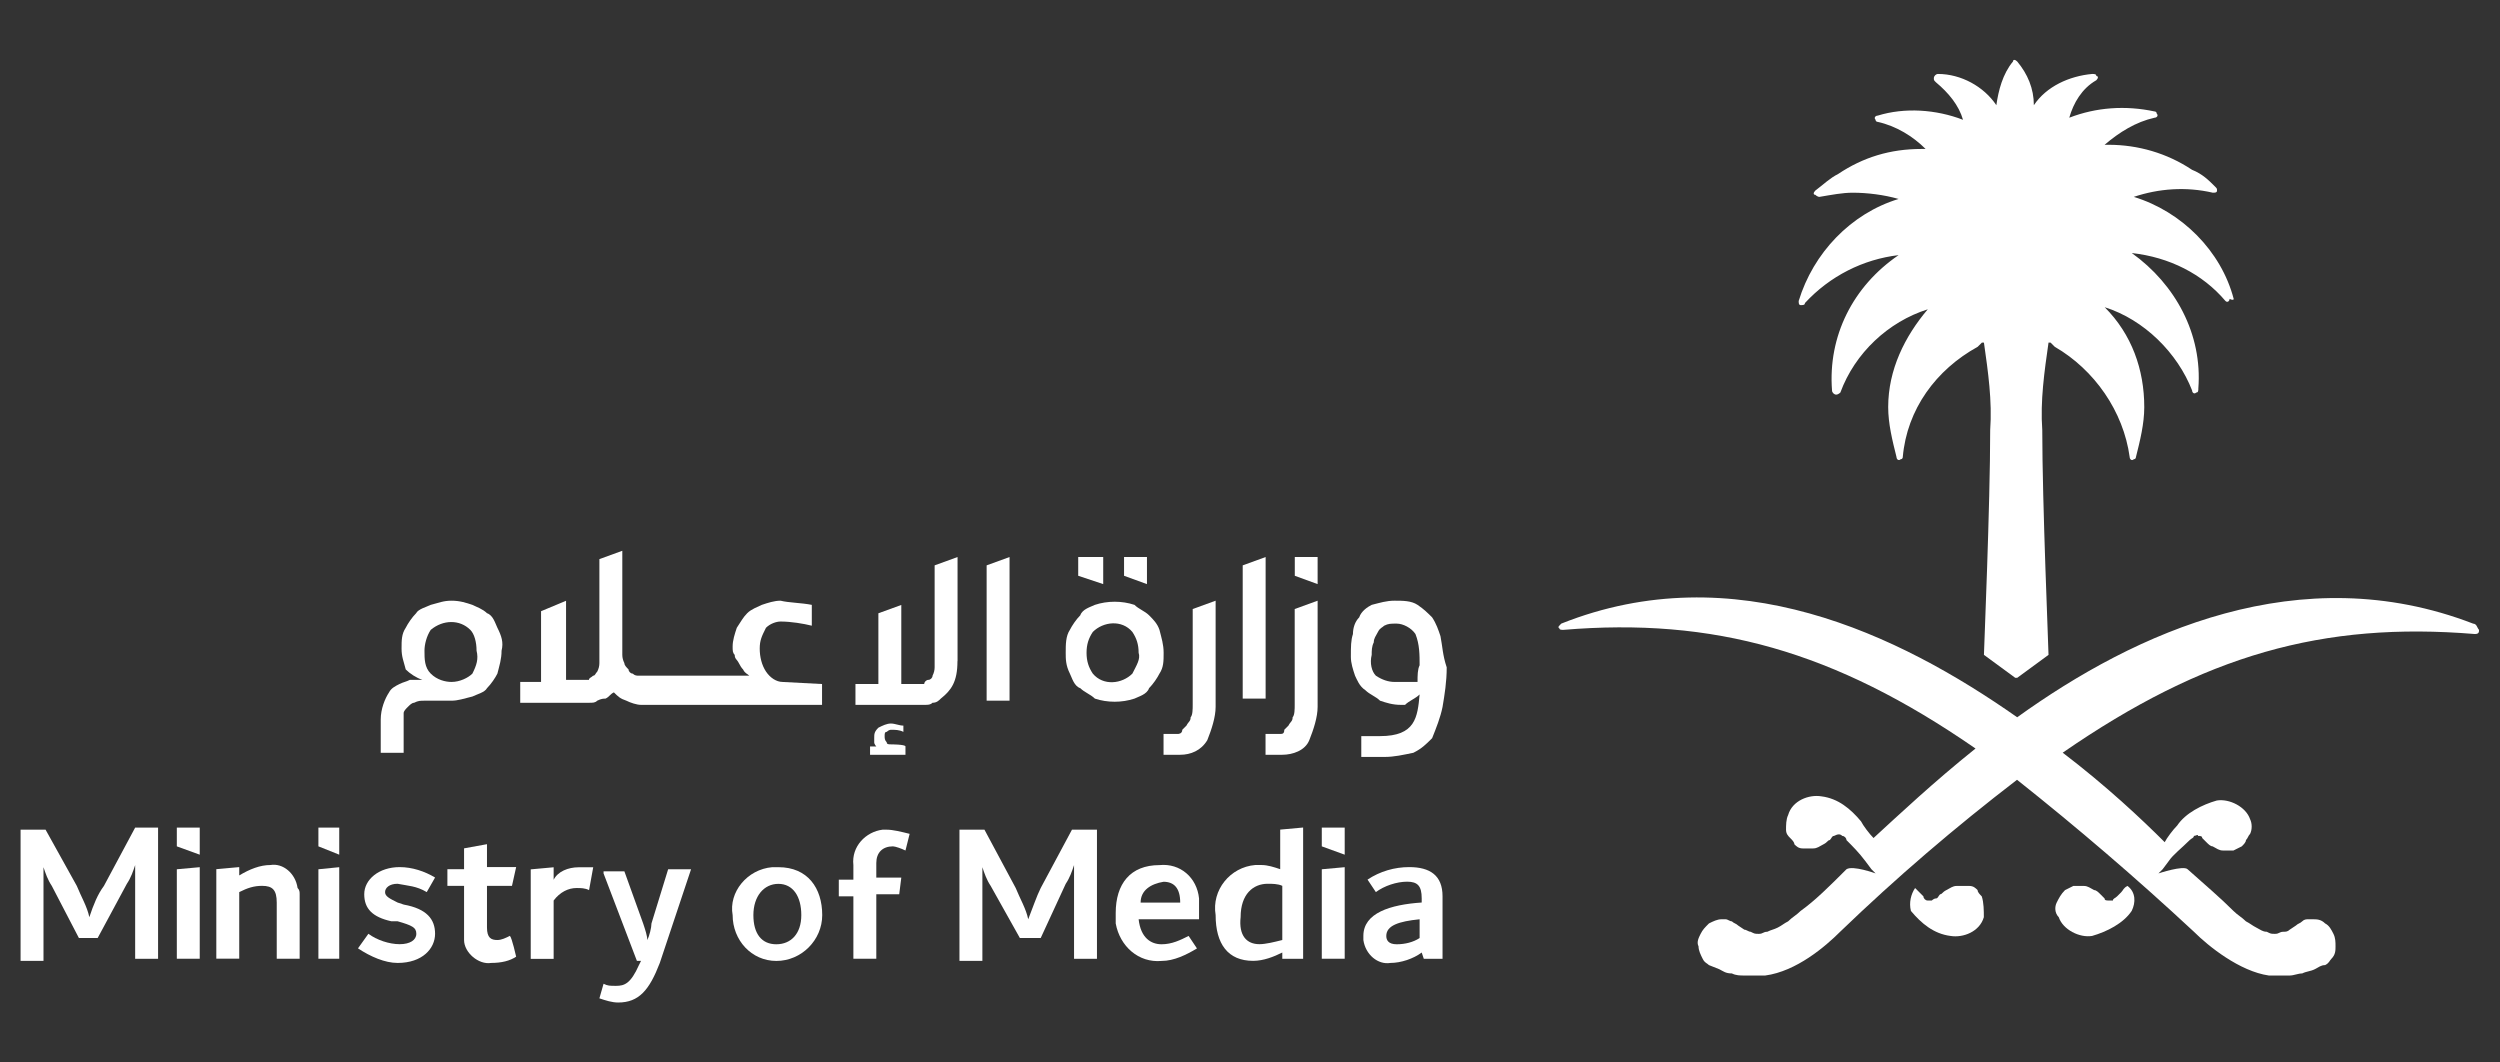 <?xml version="1.0" encoding="UTF-8"?>
<svg xmlns="http://www.w3.org/2000/svg" id="Layer_1" data-name="Layer 1" viewBox="0 0 288 122.4">
  <rect x="0" y="0" width="288" height="122.4" fill="#333333" stroke="none"/>
  <defs>
    <style>
      .cls-1 {
        fill: #fff;
        stroke-width: 0px;
      }
    </style>
  </defs>
  <g id="Layer_2" data-name="Layer 2">
    <g id="Layer_1-2" data-name="Layer 1-2">
      <path class="cls-1" d="m90.16,78.56c-.72,0-1.44-.48-1.92-1.2s-.72-1.68-.72-2.64.24-1.44.72-2.4c.48-.48,1.2-.72,1.68-.72h0c1.2,0,2.64.24,3.6.48v-2.4c-1.2-.24-2.64-.24-3.6-.48h0c-.72,0-1.44.24-2.16.48-.48.24-1.2.48-1.68.96-.48.48-.72.96-1.2,1.68-.24.72-.48,1.44-.48,2.16,0,.48,0,.72.24.96,0,.48.24.48.48.96q.24.48.48.72c.24.48.48.48.72.72h-12.71c-.24,0-.48,0-.72-.24-.24,0-.48-.24-.48-.48-.24-.24-.48-.48-.48-.72q-.24-.48-.24-.96v-11.99l-2.64.96v11.99q0,.48-.24.96c-.24.24-.24.48-.48.48-.24.24-.48.24-.48.48h-2.64v-9.11l-2.88,1.2v8.15h-2.4v2.4h7.91c.48,0,.72,0,.96-.24.48-.24.72-.24.96-.24.48-.24.48-.48.96-.72.48.48.72.72,1.44.96.48.24,1.2.48,1.68.48h20.86v-2.4l-4.56-.24h0Z"></path>
      <path class="cls-1" d="m110.31,76.16v-11.99l-2.64.96v11.75q0,.48-.24.96c0,.24-.24.48-.48.48s-.48.24-.48.48h-2.64v-9.11l-2.64.96v8.15h-2.64v2.4h7.91c.48,0,.72,0,.96-.24.48,0,.72-.24.96-.48,1.2-.96,1.92-1.92,1.92-4.32Z"></path>
      <polygon class="cls-1" points="116.3 64.17 113.66 65.13 113.66 80.72 116.3 80.72 116.3 64.17"></polygon>
      <path class="cls-1" d="m132.37,70.88c-.48-.48-1.2-.72-1.68-1.2-1.44-.48-3.12-.48-4.56,0-.48.24-1.44.48-1.68,1.2-.48.48-.96,1.2-1.2,1.68-.48.72-.48,1.68-.48,2.64,0,.72,0,1.44.48,2.4.24.48.48,1.44,1.2,1.68.48.48,1.2.72,1.68,1.2,1.44.48,3.12.48,4.56,0,.48-.24,1.44-.48,1.68-1.2.48-.48.96-1.2,1.2-1.68.48-.72.48-1.44.48-2.4s-.24-1.68-.48-2.64c-.24-.72-.72-1.2-1.2-1.68Zm-1.92,6.72c-1.2,1.2-3.36,1.44-4.56,0h0c-.48-.72-.72-1.44-.72-2.4s.24-1.68.72-2.4c1.2-1.2,3.36-1.44,4.56,0h0c.48.72.72,1.44.72,2.4.24.72-.24,1.44-.72,2.4h0Z"></path>
      <path class="cls-1" d="m139.08,85.27c.48-1.2.96-2.64.96-3.84v-12.23l-2.64.96v11.03c0,.48,0,1.2-.24,1.44,0,.48-.24.48-.48.96l-.48.48c0,.48-.48.48-.48.48h-1.68v2.4h1.92c1.2,0,2.4-.48,3.12-1.68Z"></path>
      <polygon class="cls-1" points="145.8 64.17 143.16 65.13 143.16 80.48 145.8 80.48 145.8 64.17"></polygon>
      <path class="cls-1" d="m150.83,85.27c.48-1.2.96-2.64.96-3.84v-12.23l-2.64.96v11.03c0,.48,0,1.2-.24,1.44,0,.48-.24.48-.48.96l-.48.48c0,.48-.24.48-.48.48h-1.68v2.4h1.92c1.2,0,2.64-.48,3.12-1.68Z"></path>
      <polygon class="cls-1" points="151.79 64.17 151.79 67.29 149.16 66.33 149.16 64.17 151.79 64.17"></polygon>
      <polygon class="cls-1" points="132.13 64.17 132.13 67.29 129.49 66.33 129.49 64.17 132.13 64.17"></polygon>
      <polygon class="cls-1" points="127.09 64.17 127.09 67.29 124.21 66.33 124.21 64.17 127.09 64.17"></polygon>
      <path class="cls-1" d="m102.63,85.75c-.24,0-.48,0-.48-.24-.24-.24-.24-.48-.24-.72s0-.48.24-.48c.24-.24.48-.24.48-.24.48,0,.96,0,1.44.24v-.72c-.48,0-.96-.24-1.44-.24s-.96.24-1.44.48c-.48.48-.48.72-.48,1.2v.48c0,.24.24.48.24.48h-.72v.96h4.08v-.96c0-.24-1.68-.24-1.68-.24Z"></path>
      <path class="cls-1" d="m165.94,73.28c-.24-.72-.48-1.44-.96-2.16-.48-.48-.96-.96-1.68-1.44-.72-.48-1.68-.48-2.64-.48s-1.68.24-2.64.48c-.48.24-1.2.72-1.44,1.44-.48.48-.72,1.2-.72,1.92-.24.72-.24,1.44-.24,2.64,0,.72.24,1.44.48,2.16.24.48.48,1.2,1.2,1.68.48.48,1.2.72,1.68,1.2.72.24,1.44.48,2.4.48h.48c.48-.48,1.2-.72,1.68-1.2-.24,2.64-.48,4.8-4.56,4.8h-2.16v2.4h2.64c1.2,0,2.16-.24,3.36-.48.96-.48,1.44-.96,2.16-1.68.48-1.2.96-2.4,1.2-3.6.24-1.44.48-2.88.48-4.56-.48-1.44-.48-2.4-.72-3.6h0Zm-2.64,5.28h-2.64c-.72,0-1.44-.24-2.16-.72-.48-.48-.72-1.44-.48-2.4,0-.48,0-.96.24-1.44,0-.48.24-.72.48-1.2s.48-.48.72-.72c.48-.24.72-.24,1.44-.24s1.68.48,2.16,1.2c.48,1.2.48,2.4.48,3.6-.24.48-.24,1.2-.24,1.92Z"></path>
      <path class="cls-1" d="m57.3,72.32c-.24-.48-.48-1.44-1.2-1.68-.48-.48-1.2-.72-1.68-.96-.72-.24-1.44-.48-2.4-.48s-1.44.24-2.4.48c-.48.24-1.44.48-1.68.96-.48.48-.96,1.2-1.2,1.68-.48.72-.48,1.44-.48,2.4s.24,1.44.48,2.4c.48.48,1.2.96,1.92,1.2h-1.44c-.48.24-.72.24-1.2.48s-.96.48-1.2.96c-.48.72-.96,1.92-.96,3.12v3.84h2.64v-4.56c0-.24.24-.48.48-.72s.48-.48.72-.48c.48-.24.72-.24,1.2-.24h3.12c.72,0,1.44-.24,2.4-.48.48-.24,1.44-.48,1.68-.96.48-.48.96-1.2,1.2-1.68.24-.96.48-1.68.48-2.64.24-.96,0-1.68-.48-2.64Zm-2.88,5.28c-.48.48-1.44.96-2.4.96-.72,0-1.68-.24-2.4-.96s-.72-1.68-.72-2.64c0-.72.24-1.68.72-2.4,1.44-1.2,3.36-1.2,4.56,0,.48.48.72,1.44.72,2.4.24.96,0,1.68-.48,2.64Z"></path>
      <path class="cls-1" d="m18.21,95.34v15.11h-2.64v-10.79c-.24.72-.48,1.44-.96,2.16l-3.36,6.24h-2.16l-3.12-6c-.48-.72-.72-1.44-.96-2.16v10.79h-2.64v-15.11h2.88l3.6,6.48c.48,1.2,1.2,2.4,1.44,3.6.48-1.44.96-2.64,1.68-3.6l3.6-6.72c-.24,0,2.64,0,2.64,0Z"></path>
      <polygon class="cls-1" points="20.37 100.14 23.01 99.9 23.01 110.45 20.37 110.45 20.37 100.14"></polygon>
      <path class="cls-1" d="m34.52,103.02v7.43h-2.64v-6.48c0-1.44-.48-1.92-1.68-1.92-.96,0-1.68.24-2.64.72v7.67h-2.64v-10.31l2.64-.24v.96c1.2-.72,2.4-1.2,3.6-1.2,1.44-.24,2.88.96,3.12,2.64.24.24.24.48.24.72Z"></path>
      <polygon class="cls-1" points="36.68 100.14 39.08 99.9 39.08 110.45 36.68 110.45 36.68 100.14"></polygon>
      <path class="cls-1" d="m41.24,109.25l1.2-1.68c.96.72,2.4,1.2,3.6,1.2s1.92-.48,1.92-1.2-.48-.96-2.16-1.44h-.72c-2.16-.48-3.12-1.44-3.12-3.12s1.68-3.12,4.08-3.12c1.44,0,2.88.48,4.08,1.2l-.96,1.68c-1.2-.72-2.16-.72-3.36-.96-.96,0-1.44.48-1.44.96s.48.72,1.44,1.2l.72.24c2.64.48,3.6,1.68,3.6,3.36s-1.44,3.36-4.32,3.36c-1.44,0-3.12-.72-4.56-1.68Z"></path>
      <path class="cls-1" d="m59.46,110.21c-.72.48-1.68.72-2.88.72-1.44.24-3.12-1.2-3.12-2.64v-6.24h-1.92v-1.92h1.92v-2.4l2.64-.48v2.64h3.36l-.48,2.16h-2.88v4.8c0,1.2.48,1.44,1.2,1.44.48,0,.96-.24,1.44-.48.24.24.72,2.4.72,2.4Z"></path>
      <path class="cls-1" d="m68.34,99.9l-.48,2.64c-.48-.24-.96-.24-1.44-.24-.96,0-1.92.48-2.64,1.44v6.72h-2.64v-10.31l2.64-.24v1.44c.48-.96,1.68-1.44,2.88-1.44h1.68Z"></path>
      <path class="cls-1" d="m79.61,100.14h0l-3.6,10.79c-1.2,3.12-2.4,4.56-4.8,4.56-.72,0-1.44-.24-2.16-.48l.48-1.68c.48.24.72.24,1.44.24.96,0,1.68-.24,2.64-2.4l.24-.48h-.48l-3.84-10.07v-.24h2.4l2.16,6c.24.72.48,1.44.48,1.92.24-.48.48-1.44.48-1.92l1.92-6.24h2.64Z"></path>
      <polygon class="cls-1" points="39.08 95.34 39.08 98.46 36.68 97.5 36.68 95.34 39.08 95.34"></polygon>
      <polygon class="cls-1" points="23.01 95.34 23.01 98.46 20.37 97.5 20.37 95.34 23.01 95.34"></polygon>
      <path class="cls-1" d="m84.4,105.42c-.48-2.64,1.68-5.28,4.56-5.52h.72c3.36,0,5.04,2.4,5.04,5.52,0,2.88-2.4,5.28-5.28,5.28-2.88,0-5.04-2.4-5.04-5.28h0Zm7.91,0c0-2.16-.96-3.6-2.64-3.6s-2.88,1.44-2.88,3.6.96,3.36,2.64,3.36c1.68,0,2.88-1.2,2.88-3.36h0Z"></path>
      <path class="cls-1" d="m100.95,99.42v1.68h2.88l-.24,1.92h-2.64v7.43h-2.64v-7.19h-1.68v-1.92h1.68v-1.68c-.24-2.16,1.44-3.84,3.36-4.08h.48c.72,0,1.68.24,2.64.48l-.48,1.92c-.48-.24-1.2-.48-1.44-.48-1.2,0-1.92.72-1.92,1.92Z"></path>
      <path class="cls-1" d="m126.37,95.34v15.11h-2.64v-10.79c-.24.72-.48,1.44-.96,2.16l-2.88,6.24h-2.4l-3.36-6c-.48-.72-.72-1.44-.96-2.16v10.79h-2.64v-15.11h2.88l3.6,6.72c.48,1.2,1.2,2.4,1.44,3.6.48-1.2.96-2.64,1.44-3.6l3.6-6.72h2.88v-.24Z"></path>
      <path class="cls-1" d="m138.12,105.9h-6.95c.24,2.16,1.44,2.88,2.64,2.88s2.16-.48,3.12-.96l.96,1.44c-1.2.72-2.64,1.44-4.08,1.44-2.64.24-4.8-1.68-5.28-4.32v-1.2c0-3.36,1.68-5.52,5.04-5.52,2.4-.24,4.32,1.44,4.56,3.84v.48c0,.72,0,1.2,0,1.92Zm-6.72-1.92h4.56c0-1.68-.72-2.4-1.92-2.4-1.44.24-2.64.96-2.64,2.4Z"></path>
      <path class="cls-1" d="m150.12,95.34v15.11h-2.4v-.72c-.96.48-2.16.96-3.36.96-2.88,0-4.32-1.92-4.32-5.28-.48-2.88,1.68-5.52,4.56-5.76h.72c.72,0,1.44.24,2.16.48v-4.56l2.64-.24h0Zm-5.04,13.43c.72,0,1.68-.24,2.64-.48v-6.24c-.48-.24-1.2-.24-1.68-.24-1.68,0-3.12,1.2-3.12,3.84-.24,2.16.72,3.12,2.16,3.12Z"></path>
      <polygon class="cls-1" points="152.27 100.14 154.91 99.9 154.91 110.45 152.27 110.45 152.27 100.14"></polygon>
      <path class="cls-1" d="m166.18,103.26v7.19h-2.16l-.24-.72c-.96.72-2.4,1.2-3.6,1.2-1.44.24-2.88-.96-3.12-2.64v-.48c0-2.64,3.12-3.6,6.72-3.84v-.48c0-1.44-.48-1.92-1.68-1.92s-2.64.48-3.6,1.2l-.96-1.44c1.44-.96,3.12-1.44,4.8-1.44,2.4,0,3.84.96,3.84,3.36Zm-5.28,5.52c.96,0,1.92-.24,2.64-.72v-2.16c-2.4.24-3.84.72-3.84,1.92,0,.48.24.96,1.2.96Z"></path>
      <polygon class="cls-1" points="154.91 95.34 154.91 98.46 152.27 97.5 152.27 95.34 154.91 95.34"></polygon>
      <path class="cls-1" d="m257.32,34.43c-1.44-5.52-6-10.07-11.51-11.75,2.88-.96,6-1.2,9.11-.48.24,0,.48,0,.48-.24s0-.24-.24-.48c-.72-.72-1.44-1.44-2.64-1.92-2.88-1.92-6.24-2.88-9.59-2.88h-.48c1.68-1.44,3.6-2.64,5.76-3.12.24,0,.48-.24.24-.48,0-.24-.24-.24-.24-.24-3.36-.72-6.72-.48-9.83.72.48-1.68,1.44-3.36,3.12-4.32.24-.24.24-.48,0-.48,0-.24-.24-.24-.48-.24-2.64.24-5.28,1.44-6.72,3.6,0-1.92-.72-3.6-1.92-5.04-.24-.24-.48-.24-.48,0h0c-1.2,1.44-1.68,3.36-1.92,5.04-1.44-2.16-4.08-3.6-6.72-3.6-.24,0-.48.24-.48.48s0,.24.24.48c1.44,1.2,2.64,2.64,3.12,4.32-3.12-1.2-6.72-1.44-9.83-.48-.24,0-.48.24-.24.48,0,.24.24.24.24.24,2.16.48,4.08,1.68,5.52,3.12h-.48c-3.6,0-6.72.96-9.59,2.88-.96.48-1.68,1.2-2.64,1.92-.24.24-.24.48,0,.48,0,0,.24.24.48.24,1.44-.24,2.64-.48,3.84-.48,1.68,0,3.6.24,5.28.72-5.52,1.68-9.83,6.24-11.51,11.75,0,.24,0,.48.24.48s.48,0,.48-.24c2.88-3.12,6.72-5.04,10.79-5.52-5.28,3.6-8.15,9.35-7.67,15.59,0,.24.24.48.48.48s.48-.24.48-.24c1.68-4.56,5.52-8.15,10.07-9.59-2.64,3.12-4.56,6.95-4.56,11.27,0,1.92.48,3.84.96,5.76,0,.24.24.48.48.24.24,0,.24-.24.24-.24.48-5.52,3.84-10.07,8.63-12.71l.48-.48h.24c.48,3.36.96,6.72.72,10.07,0,8.63-.72,25.42-.72,25.9h0l3.6,2.64h.24l3.6-2.64h0c0-.72-.72-17.51-.72-25.9-.24-3.36.24-6.72.72-10.07h.24l.48.48c4.56,2.64,7.91,7.43,8.63,12.71,0,.24.24.48.48.24.24,0,.24-.24.24-.24.48-1.92.96-3.84.96-5.76,0-4.32-1.44-8.39-4.56-11.51,4.56,1.44,8.39,5.28,10.07,9.59,0,.24.24.48.48.24.24,0,.24-.24.24-.48.48-6.24-2.64-11.99-7.67-15.59,4.32.48,8.15,2.4,10.79,5.52.24.24.48,0,.48-.24.48.24.48,0,.48,0h0Z"></path>
      <path class="cls-1" d="m244.37,102.78c-.24.24-.48.48-.48.48-.24.24-.48.24-.48.48h-.48c-.24,0-.48,0-.48-.24-.24-.24-.48-.48-.48-.48-.24-.24-.48-.48-.72-.48-.48-.24-.72-.48-1.2-.48h-1.2l-.96.48c-.48.48-.72.96-.96,1.44-.24.48-.24,1.2.24,1.68.48,1.44,2.4,2.4,3.84,2.16,1.68-.48,3.6-1.44,4.56-2.88.48-.96.48-2.16-.48-2.88-.48.24-.48.48-.72.72Z"></path>
      <path class="cls-1" d="m228.3,103.26c-.24-.24-.48-.48-.48-.72-.24-.24-.48-.48-.96-.48h-1.44c-.48,0-.72.24-1.2.48-.48.24-.48.48-.72.48-.24.24-.24.48-.48.48s-.48.24-.48.24h-.48c-.24,0-.48-.24-.48-.48-.24-.24-.48-.48-.48-.48-.24-.24-.48-.48-.48-.48-.48.72-.72,1.68-.48,2.64,1.2,1.44,2.64,2.64,4.56,2.88,1.44.24,3.36-.48,3.84-2.16,0-.72,0-1.68-.24-2.4h0Z"></path>
      <path class="cls-1" d="m284.9,71.84c-19.91-7.67-38.85.96-52.52,10.79-13.67-9.59-32.62-18.71-52.52-10.79-.24.24-.48.48-.24.48,0,.24.24.24.48.24,17.27-1.44,31.18,2.4,47.48,13.67-4.8,3.84-8.87,7.67-11.75,10.31-.48-.48-1.2-1.44-1.44-1.92-1.2-1.44-2.64-2.64-4.56-2.88-1.44-.24-3.36.48-3.84,2.16-.24.48-.24,1.2-.24,1.68s.24.72.48.96c.24.24.48.48.48.72.24.24.48.48.96.48h1.2c.48,0,.72-.24,1.2-.48.48-.24.48-.48.72-.48.24-.24.24-.48.48-.48.48-.24.72-.24.96,0,.24,0,.48.24.48.48.72.72,1.44,1.44,2.16,2.4l.72.96.48.48s-2.64-.96-3.36-.48c-1.92,1.92-3.6,3.6-5.28,4.8-.48.48-.96.72-1.44,1.2-.48.24-.72.48-1.2.72s-.72.24-1.2.48c-.48,0-.48.24-.96.24s-.48,0-.96-.24c-.24,0-.48-.24-.72-.24l-.72-.48c-.24-.24-.48-.24-.72-.48-.24,0-.48-.24-.72-.24h-.48c-.48,0-.96.24-1.44.48-.48.48-.72.72-.96,1.2s-.48.96-.24,1.44c0,.48.24.96.48,1.44.24.48.48.48.72.72l1.2.48c.48.24.72.48,1.44.48.48.24.96.24,1.44.24h2.4c3.6-.48,6.95-3.36,8.63-5.04,6.48-6.24,13.19-11.99,20.38-17.51,6.95,5.52,13.67,11.27,20.38,17.51,1.68,1.68,5.28,4.56,8.63,5.04h2.4c.48,0,.96-.24,1.44-.24.48-.24.96-.24,1.44-.48.48-.24.72-.48,1.2-.48.48-.24.48-.48.72-.72.48-.48.48-.96.48-1.44s0-.96-.24-1.44c-.24-.48-.48-.96-.96-1.2-.48-.48-.96-.48-1.44-.48h-.48c-.24,0-.48,0-.72.24-.24.24-.48.24-.72.48l-.72.48c-.24.24-.48.24-.72.24-.48,0-.48.24-.96.24s-.48,0-.96-.24c-.48,0-.72-.24-1.2-.48-.48-.24-.72-.48-1.2-.72-.48-.48-.96-.72-1.44-1.2-1.44-1.44-3.12-2.88-5.28-4.8-.48-.48-3.36.48-3.36.48l.48-.48.72-.96c.48-.72,1.44-1.44,2.4-2.4.24-.24.48-.24.48-.48.24,0,.48-.24.48,0,.24,0,.48,0,.48.24.24.24.48.48.48.48.24.24.48.48.72.48.48.24.72.48,1.2.48h1.2l.96-.48c.24-.24.48-.48.48-.72.24-.24.24-.48.48-.72.24-.48.24-1.2,0-1.68-.48-1.44-2.4-2.4-3.84-2.16-1.68.48-3.6,1.44-4.56,2.88-.48.48-1.2,1.44-1.44,1.92-2.64-2.64-6.72-6.48-11.75-10.31,16.31-11.27,29.98-15.11,47.48-13.67.48,0,.48-.24.48-.48-.24-.24-.24-.72-.72-.72Z"></path>
    </g>
  </g>
</svg>
